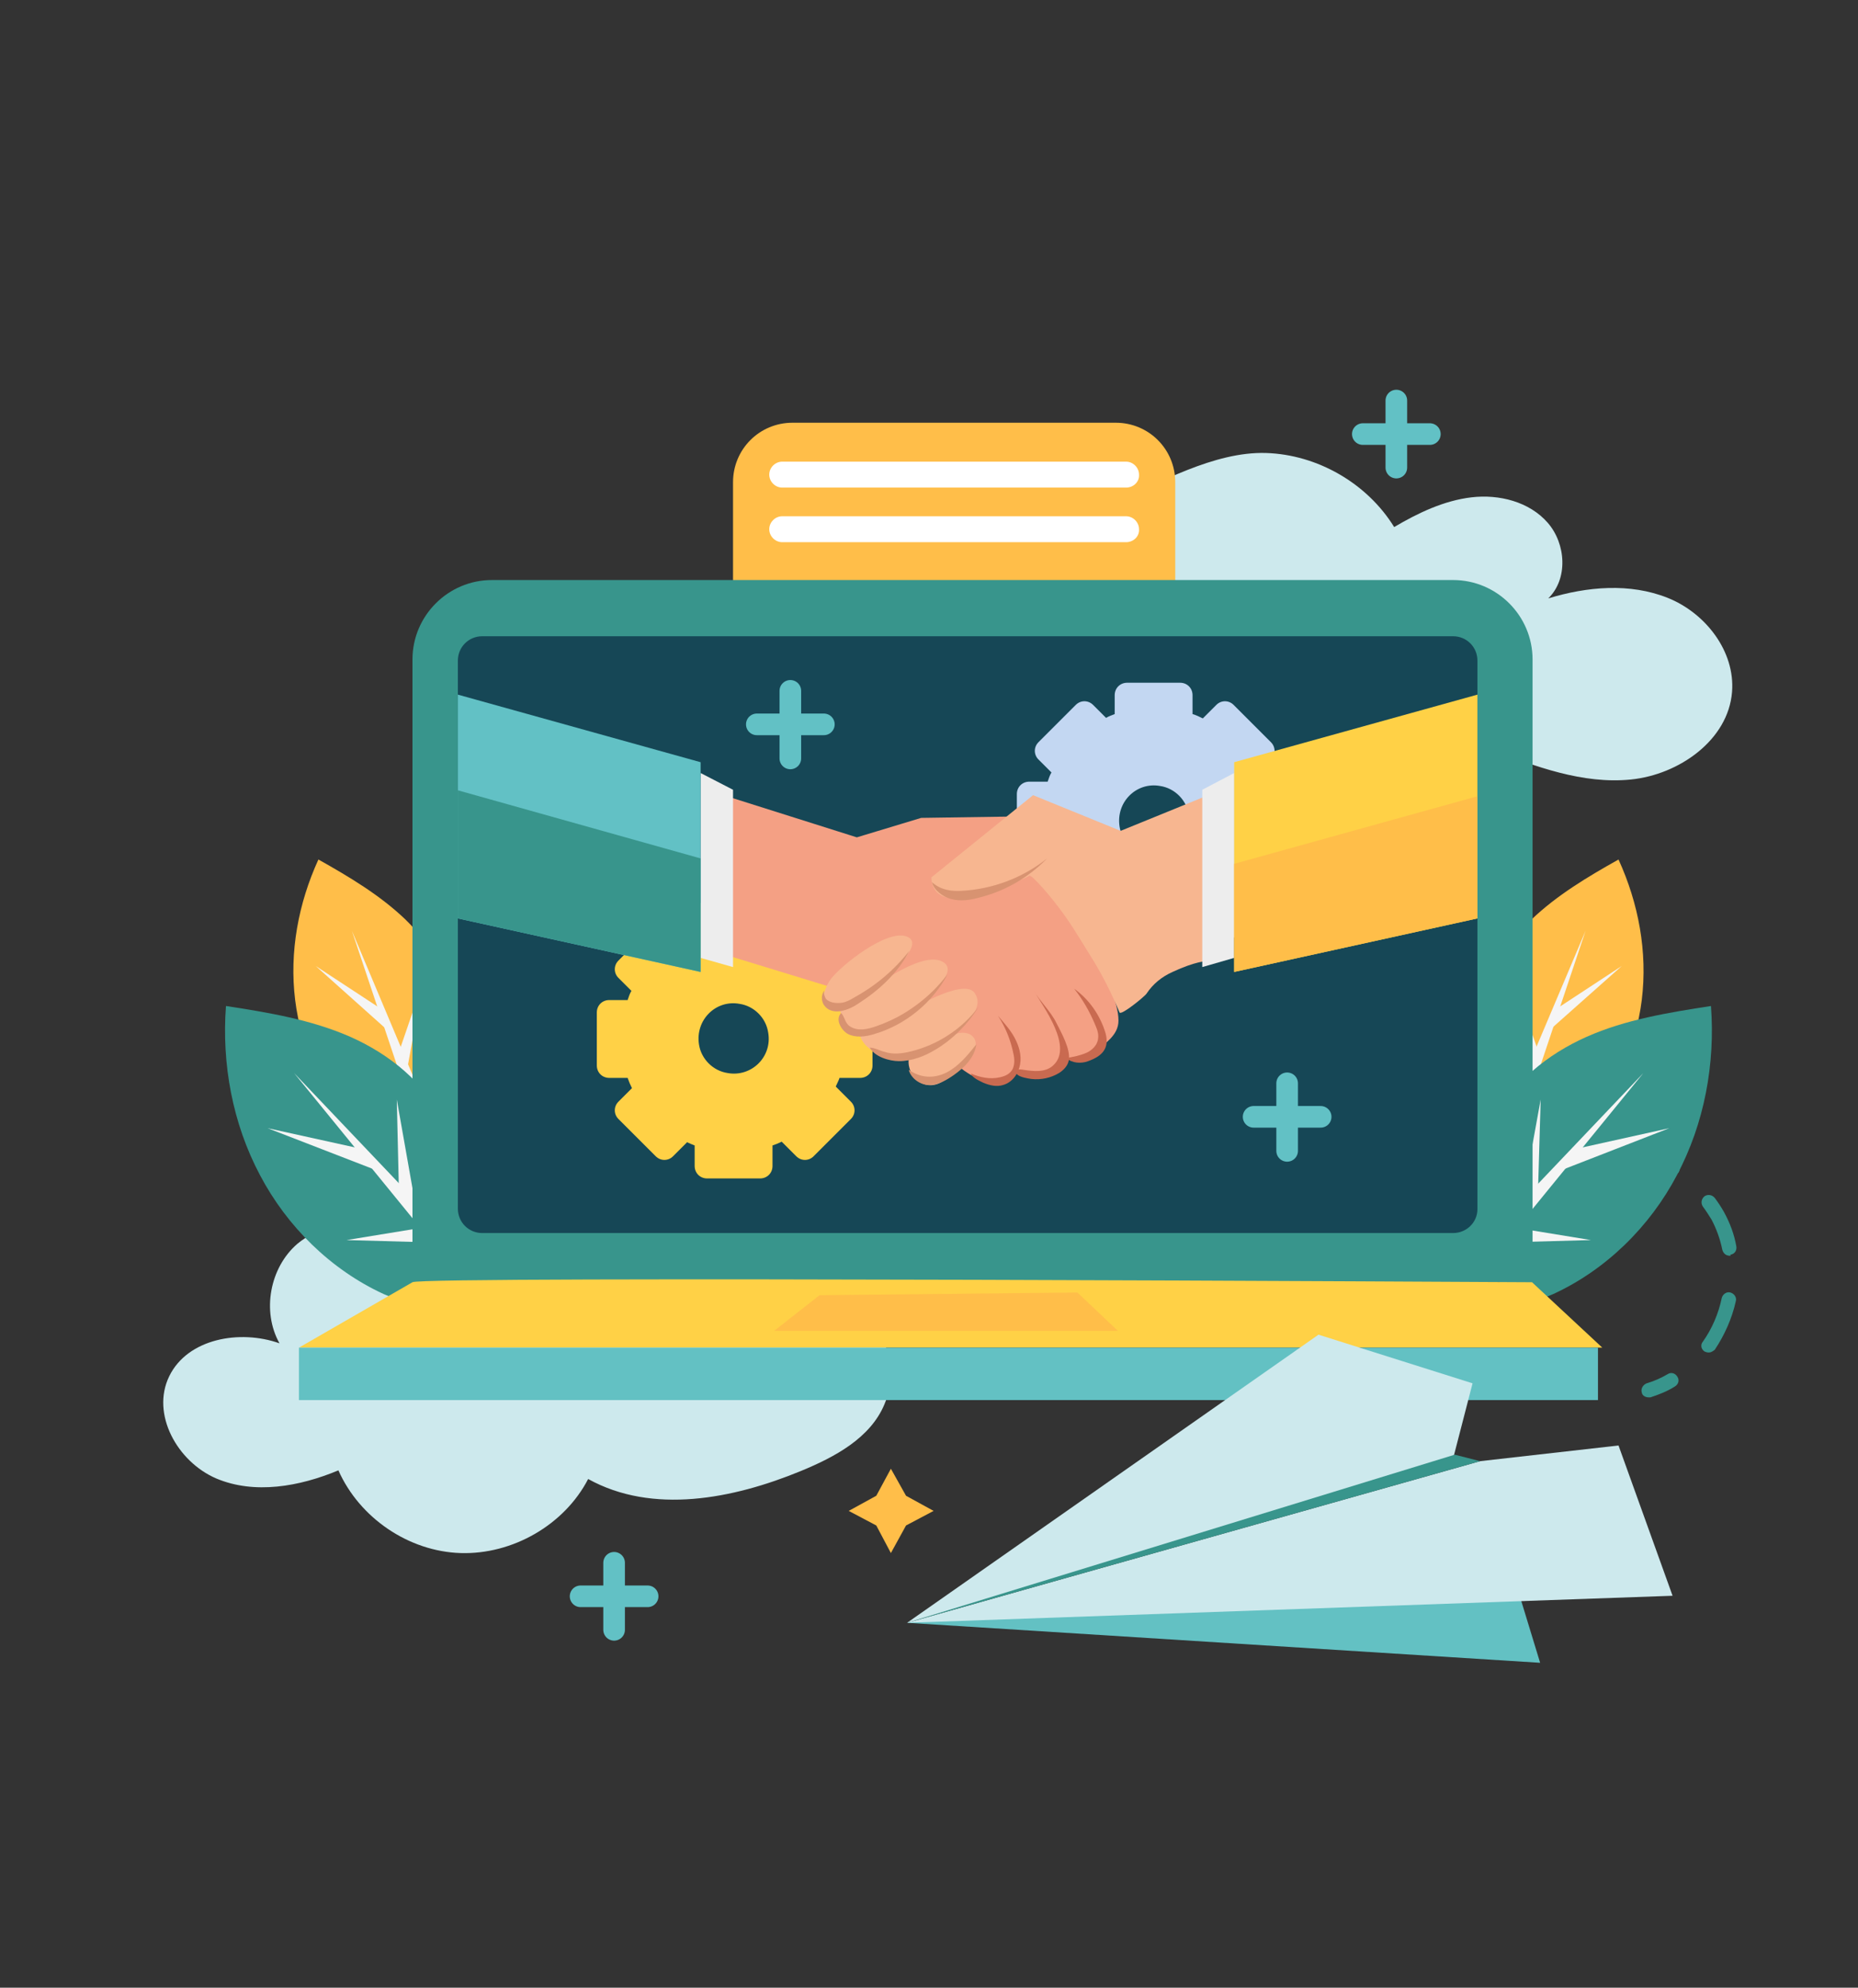 <?xml version="1.0" encoding="utf-8"?>
<!-- Generator: Adobe Illustrator 27.0.0, SVG Export Plug-In . SVG Version: 6.00 Build 0)  -->
<svg version="1.1" id="Calque_1" xmlns="http://www.w3.org/2000/svg" xmlns:xlink="http://www.w3.org/1999/xlink" x="0px" y="0px"
	 viewBox="0 0 343.7 367.7" style="enable-background:new 0 0 343.7 367.7;" xml:space="preserve">
<rect x="0" y="0" width="343.7" height="367.7" fill="#333333" stroke="none"/>
<style type="text/css">
	.st0{fill:#38958C;}
	.st1{fill:#CDE9ED;}
	.st2{fill:#FFBE49;}
	.st3{fill:#F5F5F5;}
	.st4{fill:#164756;}
	.st5{fill:#FFD146;}
	.st6{fill:#C3D7F2;}
	.st7{fill:url(#SVGID_1_);}
	.st8{fill:#F4A084;}
	.st9{fill:#C96A50;}
	.st10{fill:#EDEDED;}
	.st11{fill:#62C1C5;}
	.st12{fill:#63C1C3;}
	.st13{fill:#FFFFFF;}
	.st14{fill:none;stroke:#62C1C5;stroke-width:4;stroke-linecap:round;stroke-linejoin:round;stroke-miterlimit:10;}
	.st15{fill:#F7B690;}
	.st16{fill:#D89371;}
</style>
<g>
	<g>
		<g>
			<path class="st0" d="M316.1,250.2c-0.3,0-0.6-0.1-0.8-0.2c-0.6-0.4-0.8-1.2-0.3-1.8c1.7-2.4,2.9-5.2,3.5-8.1
				c0.2-0.7,0.9-1.2,1.6-1c0.7,0.2,1.2,0.9,1,1.6c-0.7,3.2-2.1,6.3-3.9,9C316.8,250,316.5,250.2,316.1,250.2z M320,232.3
				c-0.7,0-1.2-0.4-1.4-1.1c-0.4-2-1.1-3.9-2-5.6c-0.5-0.8-1-1.6-1.6-2.4c-0.4-0.6-0.3-1.4,0.3-1.9c0.6-0.4,1.4-0.3,1.9,0.3
				c0.6,0.8,1.2,1.7,1.7,2.6c1.1,2,1.9,4.1,2.3,6.4c0.1,0.7-0.3,1.4-1.1,1.5C320.2,232.3,320.1,232.3,320,232.3z M309.4,217.5
				c-0.3,0-0.6-0.1-0.8-0.2c-2.2-1.5-4.8-3-8-4.5c-0.7-0.3-0.9-1.1-0.6-1.8c0.3-0.7,1.1-0.9,1.8-0.6c3.3,1.6,6,3.1,8.4,4.7
				c0.6,0.4,0.7,1.2,0.3,1.8C310.2,217.2,309.8,217.4,309.4,217.5z M292.6,209.1c-0.2,0-0.4,0-0.6-0.1c-2.8-1.1-5.7-2.3-8.7-3.4
				c-0.7-0.3-1-1-0.8-1.7c0.3-0.7,1-1,1.7-0.8c3,1.1,5.9,2.3,8.8,3.5c0.7,0.3,1,1,0.7,1.7C293.6,208.8,293.1,209.1,292.6,209.1z
				 M275.1,202.4c-0.2,0-0.3,0-0.5-0.1c-2.8-1-5.8-2.1-8.8-3.1c-0.7-0.2-1.1-1-0.8-1.7c0.2-0.7,1-1.1,1.7-0.8c3.1,1.1,6,2.1,8.9,3.1
				c0.7,0.2,1,1,0.8,1.7C276.1,202.1,275.6,202.4,275.1,202.4z M257.3,196.3c-0.2,0-0.3,0-0.5-0.1c-3-1-5.9-1.9-8.9-2.9
				c-0.7-0.2-1.1-1-0.9-1.7c0.2-0.7,1-1.1,1.7-0.9c3,1,6,1.9,8.9,2.9c0.7,0.2,1.1,1,0.8,1.7C258.3,195.9,257.9,196.3,257.3,196.3z
				 M239.4,190.6c-0.2,0-0.3,0-0.5-0.1c-3-0.9-6-1.9-9-2.8c-0.7-0.2-1.1-1-0.9-1.7c0.2-0.7,1-1.1,1.7-0.9c3,0.9,6,1.9,9,2.8
				c0.7,0.2,1.1,1,0.9,1.7C240.5,190.2,240,190.5,239.4,190.6z M221.5,185c-0.2,0-0.3,0-0.5-0.1c-3-0.9-6-1.8-9-2.8
				c-0.7-0.2-1.1-1-0.9-1.7c0.2-0.7,1-1.1,1.7-0.9c3,0.9,6,1.8,9,2.8c0.7,0.2,1.1,1,0.9,1.7C222.5,184.6,222,185,221.5,185z
				 M203.6,179.4c-0.2,0-0.3,0-0.5-0.1c-3-0.9-6-1.9-9-2.9c-0.7-0.2-1.1-1-0.9-1.7c0.2-0.7,1-1.1,1.7-0.9c3,1,6,1.9,8.9,2.8
				c0.7,0.2,1.1,1,0.9,1.7C204.6,179.1,204.1,179.4,203.6,179.4z M185.7,173.7c-0.2,0-0.3,0-0.5-0.1c-3.1-1-6.1-2.1-8.9-3
				c-0.7-0.2-1.1-1-0.8-1.7c0.2-0.7,1-1.1,1.7-0.8c2.8,1,5.8,2,8.9,3c0.7,0.2,1.1,1,0.8,1.7C186.7,173.3,186.2,173.6,185.7,173.7z
				 M168,167.5c-0.2,0-0.4,0-0.5-0.1c-3-1.1-6-2.2-8.8-3.3c-0.7-0.3-1-1-0.8-1.7c0.3-0.7,1-1,1.7-0.8c2.8,1.1,5.8,2.2,8.8,3.3
				c0.7,0.3,1,1,0.8,1.7C169,167.1,168.5,167.5,168,167.5z M150.5,160.7c-0.2,0-0.4,0-0.6-0.1c-2.9-1.2-5.9-2.5-8.7-3.7
				c-0.7-0.3-1-1.1-0.7-1.7c0.3-0.7,1.1-1,1.7-0.7c2.8,1.2,5.7,2.5,8.6,3.7c0.7,0.3,1,1.1,0.7,1.7
				C151.4,160.4,151,160.7,150.5,160.7z M133.3,153.1c-0.2,0-0.4,0-0.6-0.1c-2.9-1.4-5.7-2.8-8.5-4.2c-0.7-0.3-0.9-1.1-0.6-1.8
				c0.3-0.7,1.1-0.9,1.8-0.6c2.7,1.4,5.5,2.8,8.4,4.1c0.7,0.3,0.9,1.1,0.6,1.8C134.2,152.8,133.8,153.1,133.3,153.1z M116.6,144.5
				c-0.2,0-0.5,0-0.7-0.2c-3-1.7-5.7-3.3-8.1-4.8c-0.6-0.4-0.8-1.2-0.4-1.8c0.4-0.6,1.2-0.8,1.8-0.4c2.4,1.6,5,3.1,8,4.8
				c0.6,0.4,0.9,1.2,0.5,1.8C117.5,144.2,117,144.5,116.6,144.5z M100.8,134.3c-0.3,0-0.6-0.1-0.9-0.3c-2.6-2-5-4.1-7.2-6.3
				c-0.5-0.5-0.5-1.4,0-1.9c0.5-0.5,1.4-0.5,1.9,0c2.1,2.1,4.4,4.1,6.9,6.1c0.6,0.4,0.7,1.3,0.2,1.9
				C101.6,134.1,101.2,134.3,100.8,134.3z M87.6,121.1c-0.4,0-0.9-0.2-1.1-0.5c-0.2-0.3-0.5-0.7-0.7-1c-1.6-2.3-3-4.7-4.2-7.3
				c-0.3-0.7,0-1.5,0.7-1.8c0.7-0.3,1.5,0,1.8,0.7c1.1,2.4,2.4,4.7,3.9,6.9c0.2,0.3,0.5,0.6,0.7,1c0.4,0.6,0.3,1.4-0.3,1.9
				C88.1,121,87.9,121,87.6,121.1z"/>
		</g>
		<g>
			<path class="st0" d="M305,258.5c-0.6,0-1.2-0.3-1.3-0.9c-0.2-0.7,0.2-1.4,0.9-1.7c1.4-0.4,2.7-1,3.9-1.7c0.6-0.4,1.4-0.2,1.8,0.5
				c0.4,0.6,0.2,1.4-0.5,1.8c-1.4,0.9-3,1.5-4.5,2C305.3,258.5,305.2,258.5,305,258.5z"/>
		</g>
	</g>
	<path class="st1" d="M234.2,83.8c9.5,0.3,18.7,5.6,23.7,13.7c4.4-2.6,9.2-4.9,14.3-5.5c5.1-0.6,10.7,0.8,14.1,4.7
		c3.4,3.9,3.8,10.4,0.1,14c7.2-2.2,15.1-2.9,22.1-0.1c7,2.8,12.5,9.9,11.9,17.4c-0.7,8.9-9.8,15.3-18.7,16.2
		c-8.9,0.9-17.7-2.4-26-5.6c-11.5,6.1-26.2,5.6-37.2-1.3c-4.3-2.7-8.4-7.6-6.5-12.3c-8.9,4.6-20,4.7-28.9,0.1
		c-4.4-2.2-8.3-5.6-10.3-10.2c-4.4-10.3,4.5-17.8,13-21.7C214.3,89.4,224.6,83.5,234.2,83.8z"/>
	<path class="st2" d="M206.4,124.2h-59.8c-6.1,0-11-4.9-11-11v-24c0-6.1,4.9-11,11-11h59.8c6.1,0,11,4.9,11,11v24
		C217.4,119.3,212.5,124.2,206.4,124.2z"/>
	<path class="st1" d="M55,230.1c-5.1,4.4-6.6,12.5-3.3,18.4c-7.3-2.6-17-0.9-20.4,6.1c-3.4,7,1.5,15.8,8.7,18.9
		c7.1,3,15.4,1.5,22.6-1.5c3.9,8.8,13,15,22.6,15.3c9.6,0.3,19.2-5.2,23.6-13.7c11.9,6.6,26.8,3.7,39.4-1.5
		c6.3-2.6,12.8-6.1,15.4-12.3c3.6-8.4-2-18.8-10.4-22.4c-8.4-3.6-18.4-1.5-26.3,3.1c-2.6-11-11.9-20.1-23-22.5
		c-8.8-1.9-18.4,0.5-25.4,6.1c-5.1,4.1-4.1,4.3-10.5,2.9C63.6,226,58.6,227.1,55,230.1z"/>
	<g>
		<path class="st2" d="M274.6,187.2c0.4-6.5,4-12.5,8.7-17.1c4.7-4.5,10.4-7.9,16.1-11.1c3.7,8.1,5.4,17.1,4.3,26
			c-1.1,8.8-5,17.3-11.3,23.6c-1.7,1.8-4.2,3.4-6.5,2.5c-3.6-1.5-2.7-7.7-6.1-9.6"/>
		<polyline class="st3" points="277,210.7 293.3,172.2 278.8,215.5 		"/>
		<polygon class="st3" points="287.5,186.9 300,178.7 285.7,191.4 		"/>
		<polygon class="st3" points="283.1,197.9 280,181.5 284.7,194.9 		"/>
		<polygon class="st3" points="280.9,204.5 294.8,198.9 281.7,201.5 		"/>
	</g>
	<g>
		<path class="st0" d="M276.4,207.5c3.2-7.2,9.9-12.5,17.1-15.7s15.2-4.5,23-5.7c0.8,10.7-1.2,21.7-6.3,31.3
			c-5,9.5-13.1,17.5-22.9,22c-2.7,1.2-6.3,2.1-8.5,0.1c-3.5-3.2,0.2-9.9-2.8-13.6"/>
		<polyline class="st3" points="269.1,235.2 304,198.5 269.1,241.3 		"/>
		<polygon class="st3" points="291.2,212.6 308.8,208.7 287.2,217.1 		"/>
		<polygon class="st3" points="281.4,223.2 285,203.4 284.5,220.6 		"/>
		<polygon class="st3" points="276.1,229.9 294.3,229.4 278.4,226.8 		"/>
	</g>
	<g>
		<path class="st2" d="M83.7,187.2c-0.4-6.5-4-12.5-8.7-17.1c-4.7-4.5-10.4-7.9-16.1-11.1c-3.7,8.1-5.4,17.1-4.3,26
			s5,17.3,11.3,23.6c1.7,1.8,4.2,3.4,6.5,2.5c3.6-1.5,2.7-7.7,6.1-9.6"/>
		<polyline class="st3" points="81.3,210.7 65.1,172.2 79.6,215.5 		"/>
		<polygon class="st3" points="70.9,186.9 58.4,178.7 72.6,191.4 		"/>
		<polygon class="st3" points="75.3,197.9 78.3,181.5 73.7,194.9 		"/>
		<polygon class="st3" points="77.4,204.5 63.6,198.9 76.6,201.5 		"/>
	</g>
	<g>
		<path class="st0" d="M81.9,207.5c-3.2-7.2-9.9-12.5-17.1-15.7c-7.3-3.2-15.2-4.5-23-5.7c-0.8,10.7,1.2,21.7,6.3,31.3
			c5,9.5,13.1,17.5,22.9,22c2.7,1.2,6.3,2.1,8.5,0.1c3.5-3.2-0.2-9.9,2.8-13.6"/>
		<polyline class="st3" points="89.3,235.2 54.4,198.5 89.3,241.3 		"/>
		<polygon class="st3" points="67.2,212.6 49.5,208.7 71.2,217.1 		"/>
		<polygon class="st3" points="76.9,223.2 73.4,203.4 73.8,220.6 		"/>
		<polygon class="st3" points="82.2,229.9 64.1,229.4 80,226.8 		"/>
	</g>
	<path class="st0" d="M283.4,237.2H76.3V122c0-8.1,6.6-14.7,14.7-14.7h177.8c8.1,0,14.7,6.6,14.7,14.7V237.2z"/>
	<path class="st4" d="M268.8,228.1H89.2c-2.5,0-4.5-2-4.5-4.5V122.2c0-2.5,2-4.5,4.5-4.5h179.6c2.5,0,4.5,2,4.5,4.5v101.5
		C273.3,226.1,271.3,228.1,268.8,228.1z"/>
	<g>
		<path class="st5" d="M159.1,185h-3.8c-0.2-0.5-0.4-0.9-0.6-1.4l2.7-2.7c0.9-0.9,0.9-2.3,0-3.2l-6.9-6.9c-0.9-0.9-2.3-0.9-3.2,0
			l-2.5,2.5c-0.6-0.3-1.2-0.6-1.9-0.8v-3.5c0-1.3-1-2.3-2.3-2.3h-9.8c-1.3,0-2.3,1-2.3,2.3v3.5c-0.5,0.2-1.1,0.4-1.6,0.7l-2.4-2.4
			c-0.9-0.9-2.3-0.9-3.2,0l-6.9,6.9c-0.9,0.9-0.9,2.3,0,3.2l2.4,2.4c-0.3,0.5-0.5,1.1-0.7,1.7h-3.4c-1.3,0-2.3,1-2.3,2.3v9.8
			c0,1.3,1,2.3,2.3,2.3h3.4c0.2,0.6,0.5,1.3,0.8,1.9l-2.5,2.5c-0.9,0.9-0.9,2.3,0,3.2l6.9,6.9c0.9,0.9,2.3,0.9,3.2,0l2.6-2.6
			c0.4,0.2,0.9,0.4,1.4,0.6v3.8c0,1.3,1,2.3,2.3,2.3h9.8c1.3,0,2.3-1,2.3-2.3v-3.8c0.6-0.2,1.1-0.4,1.7-0.7l2.7,2.7
			c0.9,0.9,2.3,0.9,3.2,0l6.9-6.9c0.9-0.9,0.9-2.3,0-3.2l-2.8-2.8c0.2-0.5,0.5-1,0.7-1.6h3.8c1.3,0,2.3-1,2.3-2.3v-9.8
			C161.3,186,160.3,185,159.1,185z M134.6,198.5c-2.7-0.4-4.9-2.6-5.3-5.3c-0.7-4.5,3.1-8.3,7.5-7.5c2.7,0.4,4.9,2.6,5.3,5.3
			C142.9,195.5,139,199.3,134.6,198.5z"/>
		<path class="st6" d="M236.8,144.6H233c-0.2-0.5-0.4-0.9-0.6-1.4l2.7-2.7c0.9-0.9,0.9-2.3,0-3.2l-6.9-6.9c-0.9-0.9-2.3-0.9-3.2,0
			l-2.5,2.5c-0.6-0.3-1.2-0.6-1.9-0.8v-3.5c0-1.3-1-2.3-2.3-2.3h-9.8c-1.3,0-2.3,1-2.3,2.3v3.5c-0.5,0.2-1.1,0.4-1.6,0.7l-2.4-2.4
			c-0.9-0.9-2.3-0.9-3.2,0l-6.9,6.9c-0.9,0.9-0.9,2.3,0,3.2l2.4,2.4c-0.3,0.5-0.5,1.1-0.7,1.7h-3.4c-1.3,0-2.3,1-2.3,2.3v9.8
			c0,1.3,1,2.3,2.3,2.3h3.4c0.2,0.6,0.5,1.3,0.8,1.9l-2.5,2.5c-0.9,0.9-0.9,2.3,0,3.2l6.9,6.9c0.9,0.9,2.3,0.9,3.2,0l2.6-2.6
			c0.4,0.2,0.9,0.4,1.4,0.6v3.8c0,1.3,1,2.3,2.3,2.3h9.8c1.3,0,2.3-1,2.3-2.3v-3.8c0.6-0.2,1.1-0.4,1.7-0.7l2.7,2.7
			c0.9,0.9,2.3,0.9,3.2,0l6.9-6.9c0.9-0.9,0.9-2.3,0-3.2l-2.8-2.8c0.2-0.5,0.5-1,0.7-1.6h3.8c1.3,0,2.3-1,2.3-2.3v-9.8
			C239.1,145.7,238.1,144.6,236.8,144.6z M212.4,158.2c-2.7-0.4-4.9-2.6-5.3-5.3c-0.7-4.5,3.1-8.3,7.5-7.5c2.7,0.4,4.9,2.6,5.3,5.3
			C220.6,155.2,216.8,159,212.4,158.2z"/>
	</g>
	<linearGradient id="SVGID_1_" gradientUnits="userSpaceOnUse" x1="202.51" y1="194.104" x2="202.51" y2="194.104">
		<stop  offset="0.35" style="stop-color:#E4BE9D"/>
		<stop  offset="1" style="stop-color:#FFE0CF"/>
	</linearGradient>
	<path class="st7" d="M202.5,194.1"/>
	<g>
		<path class="st8" d="M194.7,164.8c-1.5-1.9-3.1-3.5-5.3-5.1c-0.8-0.6-2.6-1.3-3.2-2.1c-0.4-0.6-0.3-0.4,0.1-1.1
			c1.2-1.9,2.9-3.7,4.3-5.5l-20.2,0.3l-11.9,3.6l-23.1-7.3v29.4l30.4,9.3c0,0,10.9,12.2,15.9,13.5s6.3-1.7,6.3-1.7s2.3,2.3,5.9,0
			c3.6-2.3,3.6-2.3,3.6-2.3c1.8,0.8,3.6,0.3,5-1c1.8-1.8,4.4-3.2,4.4-6c0-1.9-0.7-3.8-1.3-5.6c-0.7-2-1.8-3.9-2.9-5.7
			c-2.1-3.5-4.2-7-6.3-10.5C195.9,166.4,195.3,165.6,194.7,164.8z"/>
		<path class="st9" d="M184.9,199.3c1-0.2,1.9-0.6,2.4-1.5c0.4-0.8,0.4-1.8,0.2-2.7c-0.5-2.6-1.5-5.1-2.9-7.2
			c1.1,1.3,2.3,2.6,3.1,4.1c0.8,1.5,1.3,3.2,1,4.9c-0.3,1.7-1.4,3.3-3.1,3.8c-1.2,0.4-2.5,0.1-3.7-0.4c-0.8-0.4-2-0.9-2.3-1.7
			C181.3,199.3,183.1,199.7,184.9,199.3z"/>
		<path class="st9" d="M195.9,198.5c0.8-0.5,1.6-1.3,1.8-2.3c0.4-2.1-1.4-5.2-2.3-7c-1.1-2.2-3-3.9-4.2-6c1.8,3.1,7.5,10.6,3.5,14
			c-1.4,1.2-3.5,1-5.4,0.7c-1-0.2-2.1,0-1.1,0.9c0.6,0.5,1.9,0.7,2.6,0.8C192.6,199.8,194.4,199.4,195.9,198.5z"/>
		<path class="st9" d="M203,192.7c-0.3,0.9-1.1,1.6-1.9,2c-1.1,0.5-2.7,0.9-3.9,1c1.1,1,2.8,1.1,4.1,0.6c2.5-0.9,4-2.3,3.2-5.2
			c-1-3.3-3-6.2-5.8-8.2c1.6,2,2.9,4.3,3.9,6.7c0.4,0.9,0.7,1.8,0.5,2.7C203.1,192.5,203,192.6,203,192.7z"/>
		<polygon class="st10" points="135.6,146.1 135.6,178.9 129.6,177.2 129.6,143 		"/>
		<polygon class="st11" points="129.6,141 129.6,179.8 84.7,169.9 84.7,128.5 		"/>
		<polygon class="st0" points="129.6,158.8 129.6,179.8 84.7,169.9 84.7,146.2 		"/>
	</g>
	<path class="st5" d="M76.3,237.2l-21,12.1h241.1l-13-12.1C283.4,237.2,77.4,236,76.3,237.2z"/>
	<rect x="55.3" y="249.3" class="st12" width="240.3" height="9.7"/>
	<path class="st13" d="M208.3,90.2h-63.6c-1.3,0-2.4-1.1-2.4-2.4l0,0c0-1.3,1.1-2.4,2.4-2.4h63.6c1.3,0,2.4,1.1,2.4,2.4l0,0
		C210.8,89.1,209.7,90.2,208.3,90.2z"/>
	<path class="st13" d="M208.3,100.3h-63.6c-1.3,0-2.4-1.1-2.4-2.4l0,0c0-1.3,1.1-2.4,2.4-2.4h63.6c1.3,0,2.4,1.1,2.4,2.4l0,0
		C210.8,99.2,209.7,100.3,208.3,100.3z"/>
	<polygon class="st2" points="151.6,239.6 143.2,246.2 206.8,246.2 199.3,239.1 	"/>
	<g>
		<polygon class="st1" points="167.8,300.2 243.9,246.9 272.4,255.9 268.6,270.6 		"/>
		<polygon class="st12" points="167.8,300.2 284.9,307.6 274.8,274.5 		"/>
		<polygon class="st1" points="167.8,300.2 273.8,270.3 299.4,267.4 309.4,295.2 		"/>
		<polygon class="st0" points="167.8,300.2 273.8,270.3 269.1,269.1 		"/>
	</g>
	<g>
		<line class="st14" x1="238.1" y1="200.4" x2="238.1" y2="212.9"/>
		<line class="st14" x1="244.3" y1="206.6" x2="231.9" y2="206.6"/>
	</g>
	<g>
		<line class="st14" x1="146.2" y1="127.8" x2="146.2" y2="140.3"/>
		<line class="st14" x1="152.4" y1="134" x2="140" y2="134"/>
	</g>
	<g>
		<line class="st14" x1="113.6" y1="289.1" x2="113.6" y2="301.5"/>
		<line class="st14" x1="119.8" y1="295.3" x2="107.4" y2="295.3"/>
	</g>
	<g>
		<line class="st14" x1="258.3" y1="74.1" x2="258.3" y2="86.5"/>
		<line class="st14" x1="264.5" y1="80.3" x2="252.1" y2="80.3"/>
	</g>
	<polygon class="st2" points="167.6,276.7 172.7,279.5 167.6,282.2 164.8,287.3 162.1,282.2 157,279.5 162.1,276.7 164.8,271.7 	"/>
	<g>
		<path class="st15" d="M223.5,147.1l-16.2,6.6l-16.2-6.6l-18.8,15.2c0,0-0.3,5,6.3,3.6c2.1-0.4,4.1-1,6.1-1.7
			c1.8-0.7,4-1.2,5.7-2.2c0.5-0.3,4.6,4.7,5,5.3c2.4,3,4.3,6.3,6.3,9.5c2.1,3.3,3.9,6.9,5.4,10.5c0.3,0.6,4.7-3,5-3.5
			c1.2-1.8,2.8-3.1,4.8-4c4.3-2,6.3-2,6.3-2L223.5,147.1z"/>
		<path class="st16" d="M175.9,166.3c1.8,0.5,3.6,0.2,5.4-0.3c4.7-1.2,9-3.7,12.4-7.2c-4.5,3.6-10.1,5.7-15.9,6
			c-2,0.1-3.8-0.2-5.4-1.6C172.8,164.8,174.5,165.9,175.9,166.3z"/>
		<polygon class="st10" points="222.4,146.1 222.4,178.9 228.3,177.2 228.3,143 		"/>
		<polygon class="st5" points="228.3,141 228.3,179.8 273.3,169.9 273.3,128.5 		"/>
		<polygon class="st2" points="228.3,159.8 228.3,179.8 273.3,169.9 273.3,147.3 		"/>
		<g>
			<path class="st15" d="M161,183.1c0,0,11.3-8.4,6.6-9.9c-3.7-1.2-11.9,5.3-13.9,7.9c-1.6,2.2-2.6,6.3,1.7,5.9
				c0.5,1.4,0.7,3.1,3.6,4.1c0.4,3.5,6.8,5.9,9.1,4.8c-0.4,3.3,3.1,6.4,6.5,4c3.6-2.6,7.5-6.2,5.2-8.3c-2.3-2-8.5,2.1-8.5,2.1
				s12.2-5.3,9-10c-2.1-3.1-13.2,3.9-13.2,3.9s12.3-7.8,6.8-9.9C169.8,176.3,161,183.1,161,183.1z"/>
			<path class="st16" d="M155.7,185.5c0.8-0.1,1.5-0.5,2.2-0.9c4-2.2,7.5-5.1,10.3-8.7c-2.1,4.1-5.6,7.3-9.5,9.8
				c-1.6,1.1-4.8,2.4-6.3,0.2c-0.5-0.8-0.5-1.9,0.1-2.7c-0.2,0.5,0,1.1,0.3,1.6C153.6,185.6,154.9,185.6,155.7,185.5z"/>
			<path class="st16" d="M162.2,189.8c5.2-1.8,9.8-5.2,13.1-9.6c-2.8,5.3-7.8,9.4-13.6,11.1c-1.6,0.5-3.4,0.7-4.8,0
				c-1.2-0.6-2.5-2.7-1.3-3.9c0.6,0.6,0.7,1.7,1.4,2.3C158.5,190.9,160.6,190.4,162.2,189.8z"/>
			<path class="st16" d="M168.5,194.5c4.9-1.2,9.4-4.1,12.5-8.2c-2,3.2-4.8,6-8,7.9c-2,1.2-4.3,2.1-6.7,2.1c-1.8,0-4.5-0.8-5.4-2.5
				c0.9,0,1.9,0.6,2.8,0.8C165.2,195.1,166.9,194.9,168.5,194.5z"/>
			<path class="st16" d="M172,200.7c1.6,0,3.1-0.9,4.4-1.8c2-1.4,3.9-3.3,4.2-5.7c-1.6,2-3.2,4-5.5,5.2c-2.4,1.2-4.9,1-7-0.5
				C168.5,199.5,170.3,200.8,172,200.7z"/>
		</g>
	</g>
</g>
</svg>
